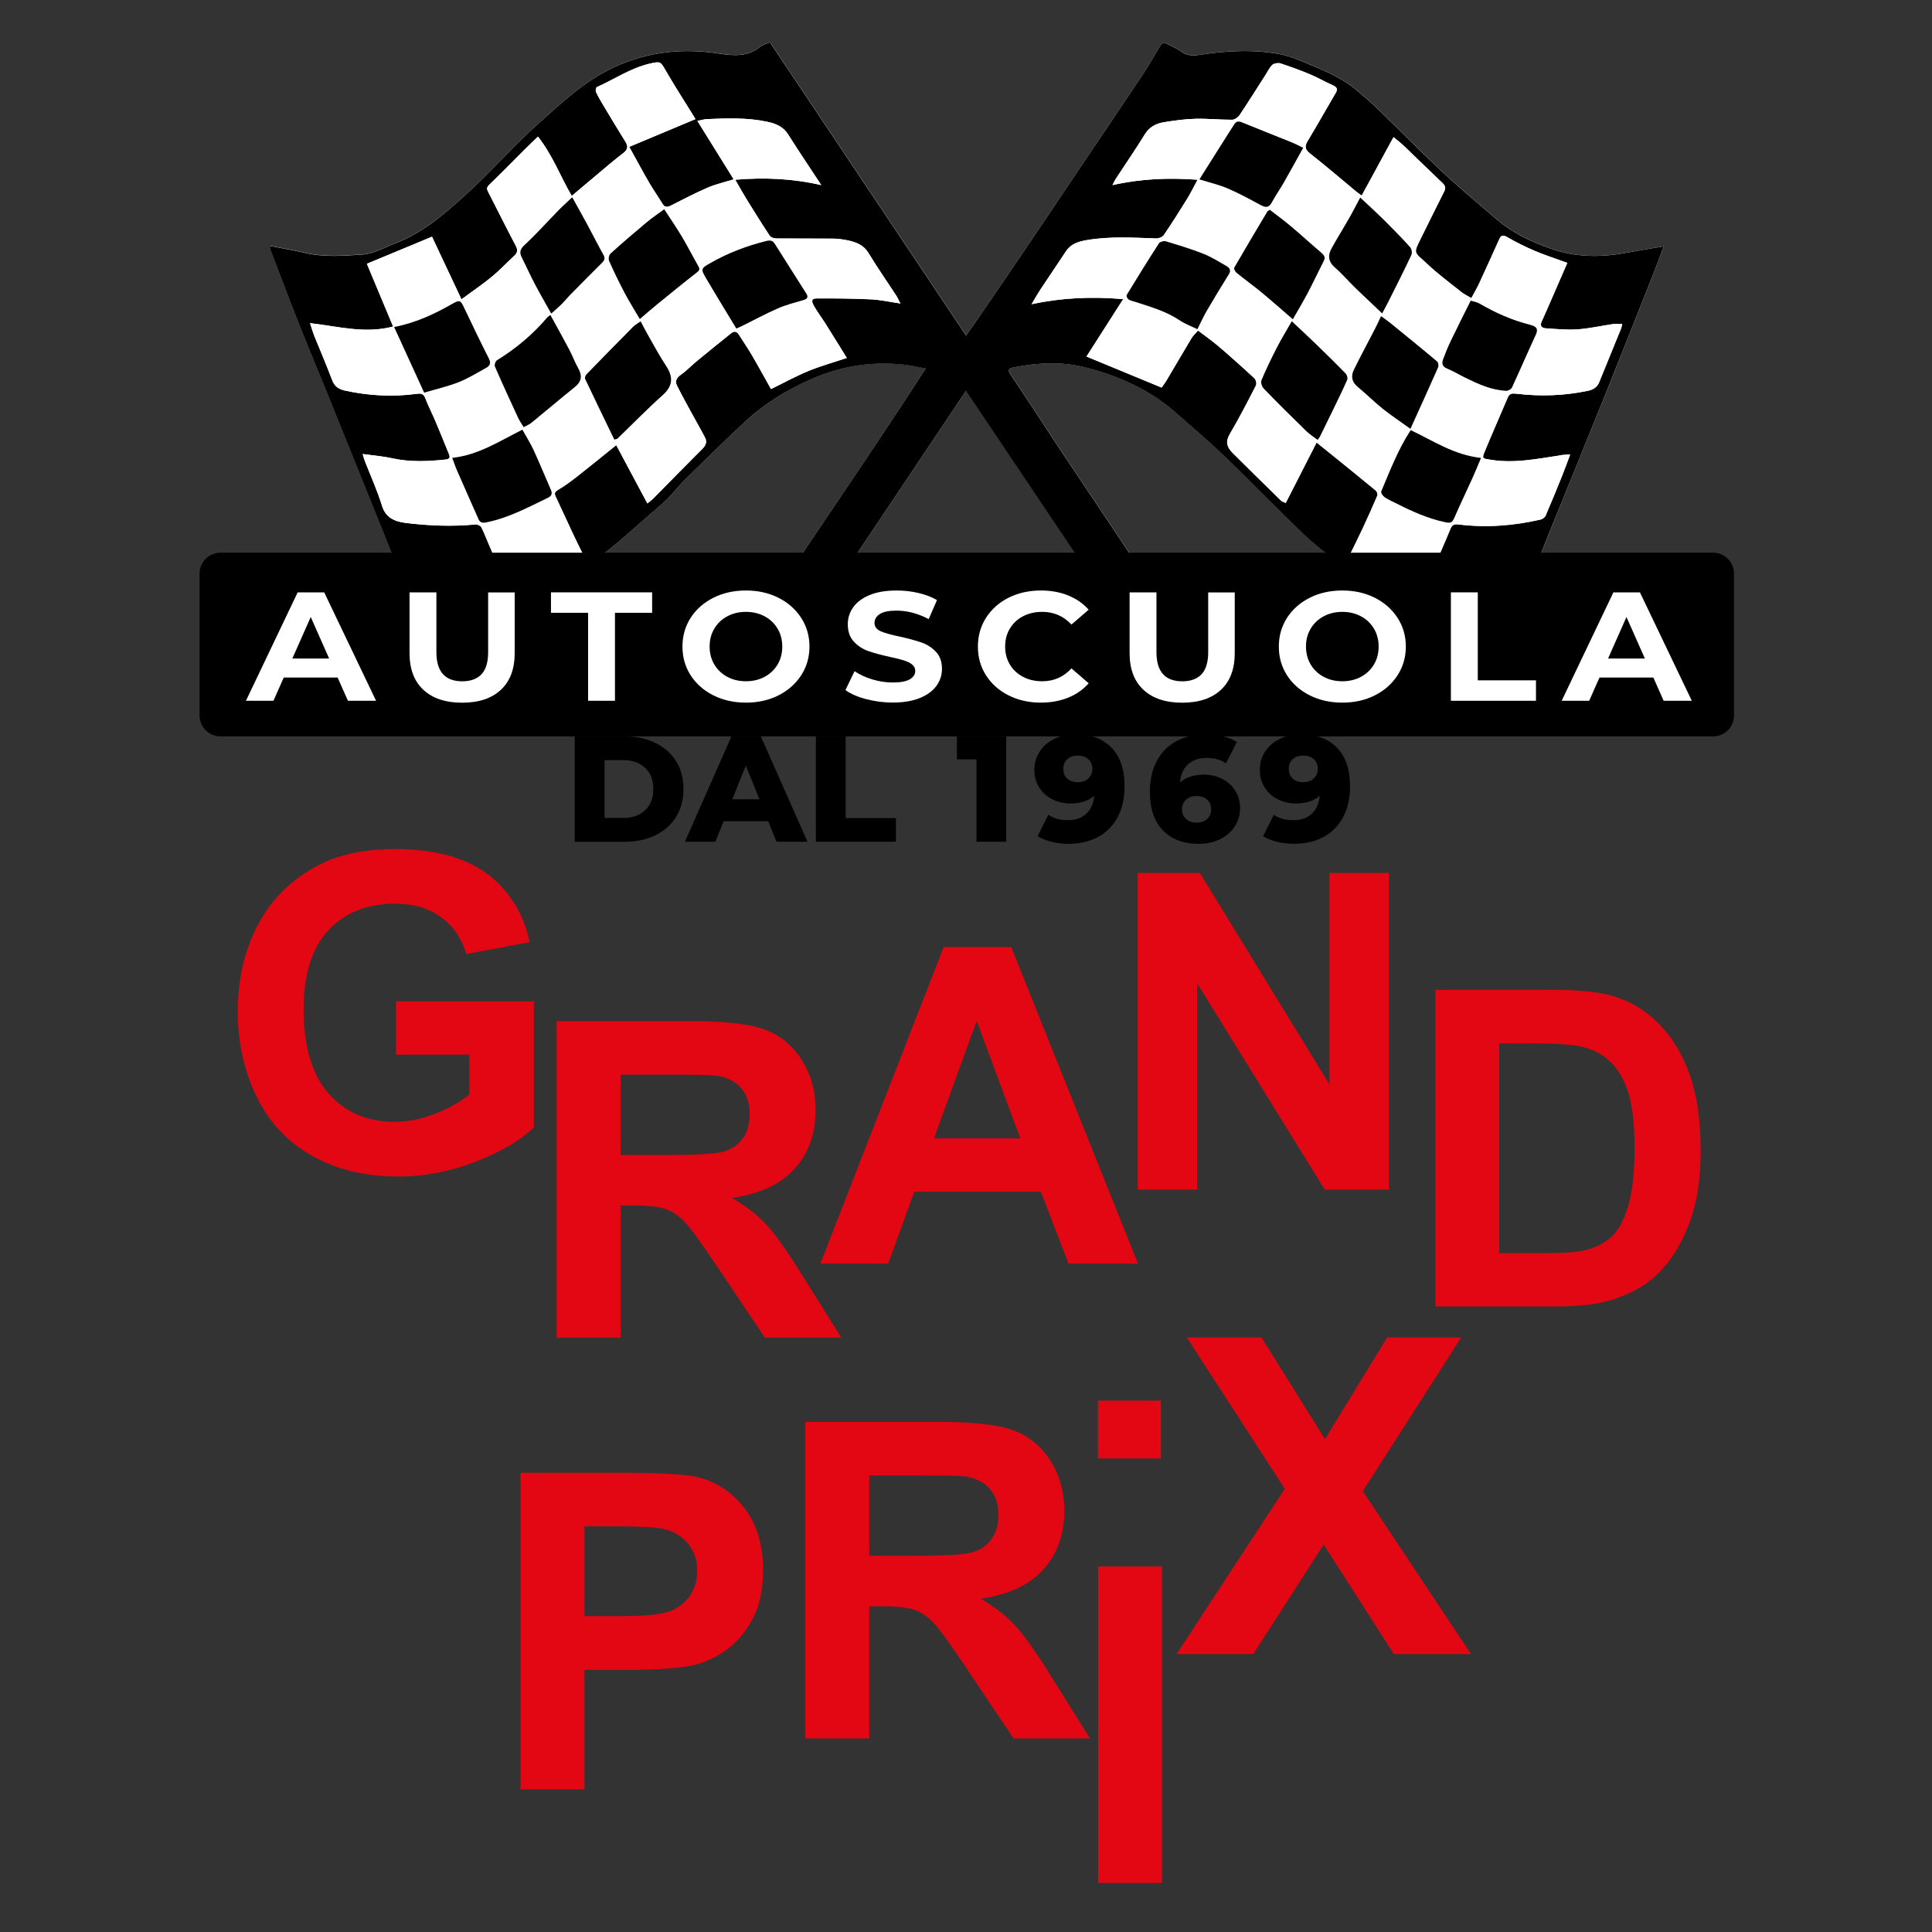 <svg id="grand-prix" xmlns="http://www.w3.org/2000/svg" width="500" height="500" xmlns:xlink="http://www.w3.org/1999/xlink" viewBox="0 0 500 500"><rect x="0" y="0" width="500" height="500" fill="#333333" stroke="none"/><defs><style>.cls-1{fill:none;}.cls-2{clip-path:url(#clippath);}.cls-3{fill:#fff;}.cls-4{fill:#e30613;}</style><clipPath id="clippath"><rect class="cls-1" x="-32.57" y="-.25" width="565.55" height="500.86"/></clipPath></defs><g class="cls-2"><path class="cls-3" d="M319.16,183.45c-4.77-7.13-9.37-13.98-13.94-20.85-5.68-8.53-11.33-17.08-17.02-25.62-4.58-6.87-9.21-13.72-13.78-20.6-4.3-6.47-8.51-12.99-12.85-19.45-.83-1.24-.51-1.61,.91-1.89,6.1-1.19,12.25-1.51,18.27,0,8.72,2.18,16.67,5.75,23.21,11.45,4.41,3.85,8.89,7.65,13.08,11.69,6.93,6.66,13.54,13.58,20.51,20.21,2.96,2.81,6.29,5.4,9.81,7.64,3.42,2.17,7.22,3.93,11.01,5.59,5.28,2.31,10.97,4,16.84,3.75,6.39-.28,12.74-1.47,19.1-2.35,.44-.06,.91-.74,1.11-1.22,1.93-4.76,3.77-9.55,5.69-14.31,4.63-11.46,9.32-22.9,13.94-34.36,4.19-10.42,8.33-20.86,12.47-31.3,1.03-2.59,1.98-5.21,3.07-8.08-3.51,.6-6.74,1.12-9.95,1.7-6.57,1.2-13.04,1.12-19.35-1.13-5.07-1.8-9.84-4.07-13.8-7.46-4.78-4.09-9.62-8.12-14.19-12.39-5.66-5.29-11.05-10.81-16.6-16.19-1.74-1.69-3.62-3.27-5.48-4.86-3.27-2.8-7.25-4.65-11.31-6.34-2.82-1.17-5.66-2.51-8.66-3.07-6.97-1.3-14.02-.89-21,.2-1.67,.26-3.08,.15-4.46-.85-1.08-.78-2.4-1.3-3.61-1.95-.9-.48-1.43-.33-1.94,.54-1.69,2.86-3.41,5.72-5.26,8.5-5.39,8.08-10.86,16.12-16.29,24.18-4.26,6.32-8.48,12.65-12.75,18.97-3.81,5.63-7.66,11.25-11.5,16.87-1.39,2.03-2.81,4.05-4.4,6.34-16.99-25.4-33.82-50.57-50.77-75.9-.9,.42-1.85,.67-2.51,1.2-3.12,2.49-6.66,2.36-10.48,1.76-9.44-1.48-18.45-.55-27.15,3.42-7.64,3.5-13.34,8.94-19.21,14.14-6.92,6.13-12.86,13.1-19.76,19.29-5.37,4.81-10.78,9.54-17.94,12.26-2.75,1.05-5.49,2.66-8.34,2.86-4.96,.34-10.04,.74-15.01-.44-2.93-.69-5.93-1.18-9.04-1.79,.06,.44,.04,.65,.11,.83,2.29,5.99,4.52,11.99,6.89,17.96,2.54,6.41,5.19,12.78,7.79,19.16,2.34,5.75,4.67,11.51,7,17.27,2.5,6.19,5,12.38,7.48,18.57,1.82,4.53,3.64,9.05,5.39,13.59,.61,1.58,1.79,2.33,3.62,2.54,1.87,.21,3.73,.55,5.59,.85,8.76,1.37,17.43,1.19,25.68-1.99,4.57-1.76,9.4-3.52,13.17-6.28,6.82-4.99,12.99-10.68,19.31-16.19,2-1.75,3.51-3.93,5.4-5.79,5.32-5.22,10.62-10.46,16.14-15.53,4.74-4.35,10.36-7.74,16.44-10.45,7.52-3.36,15.52-4.7,23.91-3.83,1.85,.19,3.66,.63,5.84,1.02-19.28,29.84-39.72,58.65-58.42,88.34,3.7,1.84,7.03,3.51,10.2,5.08,19.62-29.33,39-58.29,58.64-87.64,19.8,29.49,39.25,58.47,58.91,87.76,3.41-1.82,6.79-3.63,10.27-5.48"/><path d="M319.16,183.45c-3.48,1.86-6.86,3.66-10.27,5.48-19.67-29.3-39.12-58.27-58.91-87.76-19.64,29.35-39.02,58.31-58.64,87.63-3.16-1.58-6.5-3.24-10.2-5.08,18.69-29.7,39.14-58.51,58.42-88.34-2.18-.39-3.99-.83-5.84-1.02-8.4-.87-16.39,.47-23.91,3.83-6.09,2.72-11.71,6.1-16.44,10.45-5.51,5.06-10.81,10.31-16.14,15.53-1.89,1.86-3.4,4.04-5.4,5.79-6.32,5.51-12.49,11.2-19.31,16.19-3.77,2.76-8.6,4.52-13.17,6.28-8.25,3.18-16.91,3.37-25.68,1.99-1.86-.29-3.72-.63-5.59-.85-1.83-.21-3.01-.96-3.62-2.54-1.76-4.54-3.58-9.07-5.39-13.59-2.48-6.19-4.98-12.38-7.48-18.57-2.33-5.76-4.66-11.51-6.99-17.27-2.6-6.39-5.25-12.76-7.79-19.16-2.36-5.97-4.6-11.97-6.89-17.96-.07-.19-.06-.4-.11-.83,3.1,.61,6.1,1.09,9.04,1.79,4.98,1.18,10.05,.78,15.01,.44,2.85-.2,5.59-1.81,8.34-2.86,7.17-2.72,12.57-7.45,17.94-12.27,6.9-6.19,12.84-13.16,19.76-19.29,5.87-5.2,11.57-10.65,19.21-14.14,8.7-3.98,17.7-4.91,27.15-3.42,3.82,.6,7.36,.73,10.48-1.76,.66-.53,1.61-.78,2.51-1.2,16.94,25.33,33.77,50.5,50.77,75.9,1.59-2.29,3.01-4.3,4.4-6.34,3.84-5.62,7.69-11.23,11.5-16.87,4.27-6.31,8.49-12.65,12.75-18.97,5.43-8.06,10.9-16.1,16.29-24.19,1.86-2.78,3.57-5.64,5.26-8.5,.51-.87,1.05-1.02,1.94-.54,1.21,.65,2.53,1.16,3.61,1.95,1.38,1,2.8,1.11,4.46,.85,6.98-1.09,14.03-1.5,21-.2,3,.56,5.84,1.9,8.66,3.07,4.06,1.68,8.04,3.54,11.31,6.34,1.86,1.59,3.74,3.18,5.48,4.86,5.55,5.38,10.94,10.9,16.6,16.19,4.57,4.27,9.42,8.3,14.19,12.39,3.96,3.39,8.72,5.66,13.8,7.46,6.31,2.24,12.78,2.33,19.35,1.13,3.21-.59,6.44-1.11,9.95-1.7-1.09,2.87-2.04,5.49-3.07,8.08-4.14,10.44-8.28,20.88-12.47,31.3-4.61,11.46-9.3,22.9-13.94,34.36-1.92,4.76-3.77,9.55-5.69,14.31-.19,.48-.67,1.16-1.11,1.22-6.35,.88-12.7,2.07-19.1,2.35-5.87,.25-11.56-1.43-16.84-3.75-3.79-1.66-7.59-3.42-11.01-5.59-3.52-2.24-6.86-4.83-9.81-7.64-6.97-6.63-13.58-13.55-20.51-20.21-4.19-4.03-8.67-7.84-13.08-11.69-6.54-5.7-14.49-9.27-23.21-11.45-6.03-1.51-12.18-1.19-18.27,0-1.42,.28-1.74,.65-.91,1.89,4.34,6.45,8.55,12.97,12.85,19.45,4.57,6.88,9.2,13.72,13.78,20.6,5.69,8.53,11.33,17.08,17.02,25.61,4.57,6.87,9.18,13.72,13.94,20.85M93.89,117.5c.25,.82,.35,1.27,.52,1.71,1.52,3.9,3.27,7.74,4.49,11.7,.92,2.99,3.1,4.05,6.16,4.43,6,.74,12.01,.97,18.06,.39,.47-.05,1.27,.34,1.47,.71,.7,1.31,1.2,2.71,1.79,4.07,1.46,3.35,2.83,6.75,4.45,10.04,1.17,2.38,1.32,2.32,4.01,1.12,.26-.12,.54-.21,.82-.28,5.23-1.34,9.69-4.02,14.34-6.39,.99-.51,1.14-1.06,.71-1.92-.86-1.72-1.7-3.45-2.52-5.19-1.47-3.14-2.9-6.28-4.38-9.42-.4-.84-.16-1.22,.73-1.75,1.76-1.04,3.39-2.26,4.97-3.5,3.35-2.63,6.64-5.31,10-8.02,2.44,4.57,5.19,9.71,8.06,15.09,.68-.57,1.16-.91,1.56-1.32,4.23-4.28,8.43-8.59,12.7-12.84,.91-.91,1.2-1.83,.66-2.86-1.12-2.18-2.36-4.31-3.54-6.47-1.27-2.34-2.57-4.68-3.75-7.06-.52-1.06-.12-1.93,.99-2.72,1.51-1.07,2.77-2.42,4.2-3.59,2.93-2.42,5.89-4.81,8.86-7.19,.79-.63,1.48-.47,1.99,.35,1.12,1.77,2.31,3.52,3.37,5.32,1.69,2.9,3.3,5.83,4.96,8.78,3.46-1.69,6.47-3.36,9.66-4.67,3.15-1.29,6.48-2.22,9.94-3.38-1.92-3.09-3.71-6.02-5.54-8.92-.97-1.54-2.11-3.01-2.99-4.59-.35-.63-.99-1.88,.66-1.89,4.72-.03,9.45,.02,14.16,.24,2.44,.11,4.86,.67,7.58,1.07-.47-.89-.73-1.53-1.11-2.11-2.39-3.66-4.91-7.24-7.15-10.97-1.2-1.99-3.1-2.78-5.3-3.25-1.31-.28-2.69-.45-4.03-.46-4.85-.05-9.7,0-14.54-.04-.58,0-1.42-.3-1.68-.69-2.08-3.15-4.07-6.35-6.05-9.55-.98-1.59-1.87-3.22-2.88-4.96,7.6-.63,14.79-.32,22.27,1.39-3.06-4.66-5.9-8.86-8.6-13.14-1.21-1.92-3.04-2.75-5.33-3.24-5.2-1.12-10.45-.92-15.71-.7-.68,.03-1.35,.25-2.42,.47,3.21,5.15,6.28,10.09,9.4,15.12-2.45,.77-4.71,1.27-6.75,2.15-3.22,1.39-6.32,3.02-9.44,4.6-.99,.5-1.66,.57-2.27-.45-1.1-1.84-2.37-3.61-3.44-5.46-1.73-2.99-3.36-6.03-5.14-9.25,5.92-2.48,11.49-4.81,17.13-7.18-.07-.12-.25-.44-.44-.75-2.43-3.94-4.96-7.82-7.26-11.82-1.33-2.32-1.33-2.44-4.19-1.77-5,1.18-9.05,4.02-13.58,6.03-.28,.12-.42,.94-.26,1.3,.58,1.25,1.3,2.46,2.02,3.66,1.85,3.09,3.7,6.17,5.6,9.23,.75,1.21,.57,2.06-.65,2.98-2.2,1.66-4.27,3.46-6.38,5.22-2.26,1.88-4.49,3.79-6.88,5.8-2.99-5.15-4.96-10.54-8.74-15.35-1.14,1.1-2.1,1.99-3.03,2.92-3.21,3.2-6.38,6.45-9.64,9.61-.76,.74-.48,1.25-.12,1.95,2.36,4.61,4.66,9.24,7.08,13.83,.54,1.03,.42,1.75-.42,2.53-1.96,1.81-3.77,3.75-5.83,5.45-2.34,1.93-4.9,3.66-7.84,5.82-2.73-5.79-5.24-11.13-7.62-16.2-5.81,2.42-11.26,4.68-16.85,7,2.18,5.21,4.46,10.67,6.79,16.24-7.29,1.94-14.2-.05-21.5-.87,.44,1.33,.73,2.38,1.14,3.39,1.52,3.79,3.16,7.55,4.59,11.36,.57,1.53,1.57,2.31,3.28,2.69,6.16,1.35,12.38,1.7,18.65,.84,1.1-.15,1.71,.02,2.12,1.05,.85,2.17,1.92,4.27,2.83,6.42,1.16,2.73,2.25,5.49,3.37,8.23,.31,.76,.1,1.21-.86,1.31-4.66,.49-9.28,.7-13.91-.33-2.33-.52-4.75-.7-7.55-1.09m246.83-2.99c1.63,1.31,3.23,2.6,4.83,3.89,3.51,2.84,7.04,5.68,10.51,8.56,.32,.27,.54,.95,.39,1.3-1.2,2.83-2.47,5.64-3.77,8.43-1.18,2.54-2.44,5.04-3.69,7.61,5.19,2.81,10,5.69,15.66,7.02,1.17,.28,2.13,2,3.49,.77,.91-.83,1.36-2.05,2.02-3.09,.06-.09,.07-.2,.11-.3,1.71-3.95,3.47-7.88,5.1-11.85,.41-.99,.9-1.27,2.06-1.13,7.17,.89,14.26,.35,21.24-1.26,.52-.12,1.14-.59,1.33-1.03,1.49-3.46,2.91-6.94,4.31-10.42,.7-1.73,1.32-3.49,2.04-5.41-.9,.06-1.43,.08-1.94,.13-.35,.04-.69,.13-1.04,.18-5.76,.88-11.49,2.02-17.41,1.1-2.37-.37-2.5-.29-1.68-2.28,1.92-4.65,3.96-9.26,5.93-13.9,.43-1.01,1.18-1.07,2.24-.94,6.22,.74,12.38,.53,18.5-.76,1.47-.31,2.41-1,2.91-2.23,1.88-4.62,3.77-9.23,5.65-13.85,.15-.36,.2-.75,.31-1.19-.95,0-1.73-.09-2.47,.02-3.03,.44-6.03,1.14-9.08,1.35-2.73,.19-5.51-.09-8.26-.27-1.04-.07-1.53-.66-1.07-1.68,1.04-2.28,2.02-4.57,3.02-6.86,1.2-2.76,2.4-5.52,3.65-8.4-2.99-1.09-5.75-1.97-8.39-3.09-2.48-1.05-4.89-2.26-7.19-3.58-1.25-.72-1.64-.31-2.06,.63-1.7,3.78-3.41,7.56-5.15,11.33-.59,1.27-1.31,2.48-2.04,3.85-1.09-.66-1.88-1.02-2.53-1.54-3.01-2.41-6.16-4.72-8.93-7.35-3.36-3.19-3.71-2.4-1.49-6.84,1.97-3.96,3.92-7.93,5.91-11.88,.44-.87,.31-1.5-.46-2.22-3.31-3.12-6.54-6.31-9.82-9.45-.85-.82-1.81-1.54-2.82-2.4-2.82,5.18-5.5,10.1-8.24,15.14-.59-.44-1.06-.75-1.48-1.1-3.96-3.28-7.85-6.63-11.9-9.81-1.41-1.11-1.38-1.97-.57-3.3,2.47-4.09,4.8-8.25,7.22-12.37,.57-.96,.36-1.48-.73-1.97-2-.89-3.89-1.99-5.92-2.84-2.5-1.05-5.06-1.98-7.66-2.83-.58-.19-1.65-.01-2.06,.36-.75,.7-1.18,1.66-1.73,2.52-2.24,3.5-4.44,7.02-6.76,10.48-.38,.57-1.27,1.21-1.93,1.22-3.18,.02-6.38-.33-9.55-.25-2.7,.07-5.4,.46-8.07,.88-2.15,.34-3.84,1.29-4.98,3.14-2.39,3.89-5,7.67-7.51,11.51-.26,.39-.44,.82-.87,1.64,7.43-1.69,14.57-1.94,22.04-1.4-.95,1.74-1.76,3.41-2.74,5-1.95,3.15-3.94,6.29-6.03,9.36-.32,.47-1.29,.86-1.94,.84-5.97-.21-11.94-.58-17.88,.41-2.2,.37-4.21,.98-5.44,2.85-2.16,3.29-4.4,6.55-6.57,9.83-.75,1.14-1.41,2.32-2.37,3.92,7.98-1.69,15.53-2,23.71-1.31-3.3,5.16-6.43,10.05-9.5,14.86,6.7,2.77,13.02,5.38,19.43,8.03,.37-.54,.88-1.18,1.29-1.87,2.17-3.65,4.29-7.31,6.48-10.95,.39-.65,1.02-1.19,1.67-1.94,1.93,1.47,3.74,2.73,5.38,4.14,3.13,2.69,6.21,5.43,9.21,8.23,.43,.4,.63,1.39,.38,1.88-2.17,4.23-4.35,8.47-6.78,12.59-1.12,1.9-.73,3.36,.71,4.78,4.15,4.14,8.33,8.25,12.52,12.35,.29,.28,.76,.41,1.26,.67,2.68-5.25,5.29-10.37,8-15.67"/><path class="cls-3" d="M93.89,117.5c2.81,.39,5.23,.57,7.55,1.09,4.63,1.03,9.26,.83,13.91,.33,.96-.1,1.17-.55,.86-1.31-1.13-2.74-2.21-5.5-3.37-8.23-.91-2.15-1.98-4.25-2.83-6.42-.41-1.03-1.02-1.2-2.12-1.05-6.28,.86-12.49,.51-18.66-.84-1.71-.37-2.71-1.16-3.28-2.69-1.43-3.82-3.07-7.57-4.59-11.36-.4-1.01-.69-2.06-1.14-3.39,7.3,.82,14.21,2.82,21.5,.87-2.33-5.57-4.61-11.03-6.79-16.24,5.58-2.32,11.04-4.59,16.85-7,2.39,5.07,4.9,10.4,7.62,16.2,2.94-2.17,5.5-3.89,7.84-5.82,2.07-1.7,3.88-3.64,5.83-5.45,.84-.78,.96-1.5,.42-2.53-2.42-4.59-4.71-9.22-7.08-13.83-.36-.69-.64-1.21,.12-1.95,3.27-3.16,6.43-6.4,9.65-9.61,.93-.92,1.89-1.82,3.03-2.92,3.78,4.81,5.75,10.2,8.74,15.35,2.39-2.02,4.63-3.92,6.88-5.8,2.11-1.76,4.18-3.55,6.38-5.22,1.22-.92,1.4-1.77,.65-2.98-1.91-3.06-3.76-6.14-5.61-9.23-.72-1.2-1.44-2.41-2.02-3.66-.17-.36-.02-1.17,.26-1.3,4.53-2,8.58-4.85,13.58-6.03,2.85-.67,2.85-.55,4.19,1.77,2.29,4,4.83,7.89,7.25,11.82,.19,.31,.37,.63,.44,.75-5.64,2.36-11.21,4.7-17.13,7.18,1.78,3.22,3.41,6.26,5.14,9.25,1.07,1.85,2.34,3.62,3.44,5.46,.61,1.02,1.29,.94,2.27,.45,3.12-1.58,6.21-3.2,9.44-4.6,2.04-.88,4.3-1.39,6.75-2.15-3.13-5.03-6.2-9.97-9.4-15.12,1.08-.21,1.75-.44,2.42-.47,5.26-.22,10.52-.42,15.71,.7,2.28,.49,4.12,1.32,5.33,3.24,2.69,4.28,5.54,8.48,8.6,13.14-7.48-1.72-14.67-2.03-22.27-1.39,1.01,1.75,1.9,3.38,2.88,4.96,1.98,3.2,3.97,6.4,6.05,9.55,.26,.4,1.1,.68,1.68,.69,4.85,.05,9.7,0,14.54,.04,1.35,.01,2.72,.18,4.03,.46,2.21,.47,4.11,1.26,5.3,3.25,2.24,3.72,4.77,7.31,7.15,10.97,.38,.58,.65,1.22,1.11,2.11-2.72-.4-5.14-.95-7.58-1.07-4.71-.22-9.44-.27-14.16-.24-1.65,.01-1.01,1.26-.66,1.89,.88,1.58,2.02,3.05,2.99,4.59,1.83,2.9,3.63,5.83,5.54,8.92-3.45,1.16-6.79,2.09-9.94,3.38-3.19,1.31-6.2,2.98-9.66,4.67-1.66-2.95-3.26-5.89-4.96-8.78-1.06-1.81-2.25-3.55-3.37-5.32-.52-.82-1.2-.98-1.99-.35-2.97,2.38-5.93,4.78-8.86,7.19-1.42,1.18-2.68,2.52-4.2,3.59-1.11,.79-1.51,1.66-.99,2.72,1.17,2.38,2.47,4.72,3.75,7.06,1.17,2.16,2.41,4.29,3.54,6.47,.53,1.03,.25,1.95-.66,2.86-4.27,4.25-8.47,8.56-12.7,12.84-.4,.41-.89,.75-1.56,1.32-2.87-5.37-5.62-10.51-8.06-15.09-3.37,2.71-6.65,5.4-10,8.02-1.58,1.24-3.22,2.46-4.97,3.5-.89,.52-1.12,.91-.73,1.75,1.48,3.13,2.91,6.28,4.38,9.42,.82,1.74,1.65,3.47,2.51,5.19,.43,.86,.28,1.41-.71,1.92-4.65,2.37-9.11,5.05-14.34,6.39-.28,.07-.56,.17-.82,.28-2.68,1.19-2.84,1.25-4.01-1.12-1.62-3.29-2.98-6.69-4.45-10.04-.59-1.36-1.09-2.76-1.79-4.07-.2-.37-1-.75-1.47-.71-6.04,.59-12.05,.35-18.05-.39-3.05-.38-5.24-1.44-6.16-4.43-1.22-3.97-2.97-7.81-4.49-11.71-.17-.43-.27-.89-.52-1.71m41.3-6.31c-6.04,3.02-11.29,6.52-18.15,7.3,.44,1.18,.8,2.26,1.26,3.31,1.83,4.18,3.7,8.35,5.53,12.53,.39,.9,.97,1.06,2.07,.84,5.79-1.17,10.77-3.89,15.9-6.35,1.02-.49,1.19-1.14,.78-2.07-1.5-3.4-2.89-6.83-4.44-10.21-.83-1.8-1.91-3.51-2.94-5.36m23.81,2.57c.57-.17,.72-.18,.79-.24,3.9-3.77,7.67-7.65,11.72-11.27,2.77-2.48,2.69-4.81,.84-7.61-1.78-2.69-3.27-5.53-4.87-8.32-.57-.99-1.07-2.02-1.68-3.16-.81,.59-1.48,.95-1.97,1.44-4.04,4.07-8.05,8.16-12.04,12.27-.28,.29-.5,.89-.35,1.21,2.48,5.23,5.01,10.45,7.55,15.69m31.57-28.75c.38-.17,.96-.41,1.51-.68,3.08-1.52,6.09-3.16,9.25-4.54,2.1-.91,4.39-1.49,6.62-2.15,1.11-.32,1.23-.87,.73-1.66-2.73-4.32-5.48-8.62-8.21-12.94-.53-.84-1.2-.92-2.2-.67-5.08,1.27-9.87,3.09-14.32,5.63-2.53,1.45-2.65,1.57-1.26,3.95,2.54,4.33,5.18,8.62,7.86,13.06m-48.12-3.5c-.53,.41-.68,.49-.78,.61-3.67,4.32-8.02,8.02-13.04,11.11-.42,.26-.7,1.2-.51,1.65,1.92,4.42,3.94,8.81,5.96,13.2,.38,.83,.93,1.6,1.45,2.46,.86-.48,1.53-.74,2.04-1.15,3.76-3.07,7.45-6.21,11.23-9.26,1.81-1.46,1.9-2.99,.85-4.84-.87-1.53-1.45-3.18-2.27-4.73-1.57-2.97-3.21-5.9-4.93-9.05m23.13,1.05c1.63-1.38,3.04-2.62,4.5-3.82,3.41-2.78,6.81-5.56,10.3-8.27,.7-.54,.75-.9,.37-1.56-1.45-2.56-2.79-5.18-4.3-7.72-1.39-2.34-2.95-4.59-4.55-7.06-1.69,1.25-3.19,2.26-4.56,3.4-3.17,2.65-6.3,5.33-9.34,8.08-.43,.39-.59,1.39-.35,1.92,1.22,2.77,2.55,5.5,3.97,8.19,1.19,2.25,2.56,4.43,3.95,6.83m-55.81,19.04c3.16-.94,6.14-1.62,8.92-2.71,2.5-.99,4.79-2.4,7.12-3.7,.98-.54,1.29-1.25,.72-2.37-2.25-4.41-4.37-8.88-6.5-13.34-.84-1.76-1.1-1.92-2.87-.92-4.63,2.64-9.42,4.95-15.17,6.06,2.59,5.67,5.12,11.18,7.77,16.98m38.34-50.54c-1.35,1.27-2.47,2.26-3.5,3.32-2.93,3-5.7,6.12-8.79,8.98-1.22,1.12-1.43,1.98-.77,3.27,1.16,2.28,2.2,4.62,3.39,6.89,1.28,2.44,2.68,4.84,4.24,7.63,1.08-.97,1.9-1.66,2.66-2.41,.78-.78,1.46-1.64,2.23-2.42,2.74-2.79,5.48-5.58,8.27-8.33,.68-.68,.81-1.23,.33-2.08-1.45-2.57-2.76-5.19-4.15-7.78-1.21-2.24-2.46-4.47-3.9-7.06"/><path class="cls-3" d="M340.71,114.51c-2.71,5.31-5.32,10.42-8,15.67-.5-.26-.97-.39-1.26-.67-4.19-4.1-8.37-8.22-12.52-12.35-1.43-1.43-1.83-2.88-.71-4.78,2.43-4.12,4.61-8.35,6.78-12.59,.25-.49,.04-1.48-.38-1.88-3-2.8-6.07-5.54-9.21-8.23-1.64-1.41-3.45-2.66-5.38-4.14-.65,.75-1.28,1.29-1.67,1.94-2.19,3.64-4.31,7.3-6.48,10.95-.41,.69-.91,1.33-1.29,1.87-6.41-2.65-12.73-5.26-19.43-8.03,3.07-4.81,6.2-9.69,9.5-14.86-8.18-.69-15.73-.38-23.71,1.31,.96-1.59,1.61-2.78,2.37-3.92,2.17-3.29,4.41-6.54,6.57-9.83,1.23-1.87,3.24-2.49,5.44-2.85,5.94-.99,11.91-.62,17.88-.41,.65,.02,1.63-.37,1.94-.84,2.09-3.08,4.09-6.21,6.03-9.36,.98-1.59,1.79-3.26,2.74-5-7.47-.53-14.61-.29-22.04,1.4,.43-.82,.61-1.25,.87-1.64,2.51-3.83,5.12-7.62,7.51-11.51,1.13-1.85,2.82-2.8,4.98-3.14,2.67-.42,5.37-.81,8.07-.88,3.18-.08,6.37,.26,9.55,.25,.66,0,1.56-.65,1.93-1.22,2.32-3.46,4.51-6.98,6.76-10.48,.55-.86,.98-1.83,1.73-2.52,.41-.38,1.48-.56,2.06-.37,2.59,.85,5.16,1.78,7.66,2.83,2.02,.85,3.91,1.95,5.92,2.84,1.1,.49,1.3,1.02,.73,1.97-2.42,4.11-4.75,8.28-7.22,12.37-.81,1.34-.84,2.2,.57,3.3,4.06,3.18,7.94,6.53,11.9,9.81,.42,.35,.88,.66,1.48,1.1,2.75-5.04,5.43-9.96,8.24-15.14,1.01,.85,1.97,1.58,2.82,2.4,3.29,3.14,6.51,6.33,9.82,9.45,.77,.72,.89,1.35,.46,2.22-1.99,3.95-3.94,7.92-5.91,11.88-2.22,4.45-1.87,3.65,1.49,6.84,2.76,2.63,5.91,4.93,8.93,7.35,.64,.52,1.44,.88,2.53,1.54,.73-1.37,1.45-2.58,2.04-3.85,1.75-3.77,3.45-7.55,5.15-11.33,.42-.94,.81-1.35,2.06-.63,2.3,1.32,4.72,2.53,7.19,3.58,2.64,1.12,5.4,2,8.39,3.09-1.25,2.88-2.45,5.64-3.65,8.4-1,2.29-1.98,4.59-3.02,6.86-.46,1.01,.03,1.61,1.07,1.68,2.75,.18,5.53,.46,8.26,.27,3.05-.21,6.05-.91,9.08-1.35,.74-.11,1.52-.02,2.47-.02-.11,.45-.16,.84-.31,1.19-1.87,4.62-3.77,9.23-5.65,13.85-.5,1.23-1.44,1.92-2.92,2.23-6.12,1.29-12.29,1.5-18.5,.76-1.06-.13-1.81-.07-2.23,.94-1.96,4.64-4.01,9.25-5.93,13.9-.82,1.99-.69,1.91,1.68,2.28,5.92,.92,11.65-.23,17.41-1.1,.35-.05,.69-.15,1.04-.18,.52-.05,1.04-.07,1.94-.13-.72,1.92-1.35,3.67-2.04,5.41-1.4,3.48-2.82,6.97-4.31,10.42-.19,.44-.81,.91-1.33,1.03-6.99,1.61-14.07,2.15-21.24,1.26-1.15-.14-1.65,.14-2.06,1.13-1.63,3.97-3.39,7.9-5.1,11.85-.04,.1-.05,.21-.11,.3-.65,1.05-1.11,2.27-2.02,3.1-1.36,1.23-2.32-.49-3.49-.77-5.66-1.33-10.47-4.21-15.66-7.02,1.25-2.57,2.51-5.08,3.69-7.61,1.3-2.79,2.57-5.6,3.77-8.43,.15-.35-.07-1.03-.39-1.3-3.47-2.88-6.99-5.72-10.5-8.56-1.6-1.29-3.2-2.58-4.83-3.89m42.58,3.99c-7.11-.81-12.37-4.45-18.21-7.2-3.34,5.12-5.36,10.52-7.61,15.82-.16,.38,.38,1.2,.85,1.52,.96,.67,2.1,1.15,3.17,1.69,4,2.02,8.08,3.87,12.62,4.82,1.27,.27,1.75,.02,2.2-1.03,1.5-3.46,3.15-6.87,4.7-10.31,.76-1.68,1.45-3.38,2.27-5.32m-42.29-4.67c.32-.45,.5-.65,.61-.88,1.15-2.33,2.3-4.67,3.43-7.01,1.23-2.54,2.48-5.07,3.6-7.64,.19-.45,0-1.25-.37-1.63-2.57-2.64-5.21-5.23-7.87-7.81-1.93-1.87-3.91-3.69-6.09-5.74-1.4,2.47-2.74,4.66-3.9,6.91-1.41,2.74-2.77,5.52-3.94,8.35-.25,.6,.11,1.67,.62,2.2,3.6,3.71,7.28,7.36,10.99,10.98,.84,.82,1.88,1.47,2.92,2.26m-31.11-28.64c.88-1.75,1.54-3.25,2.37-4.67,1.86-3.19,3.76-6.37,5.75-9.51,.66-1.04,.29-1.7-.65-2.22-1.94-1.09-3.83-2.31-5.91-3.13-3.16-1.25-6.46-2.24-9.74-3.24-.48-.15-1.51,.14-1.74,.5-2.86,4.43-5.64,8.9-8.37,13.39-.16,.26,.17,.97,.5,1.18,.55,.35,1.29,.48,1.96,.69,3.92,1.28,7.89,2.44,11.29,4.73,1.34,.9,2.95,1.49,4.55,2.27m55.12,25.78c2.55-5.63,4.89-10.75,7.16-15.89,.19-.44,.08-1.28-.28-1.57-3.97-3.34-8-6.61-12.03-9.89-.75-.61-1.56-1.17-2.45-1.83-.61,1.27-1.06,2.28-1.56,3.27-1.83,3.55-3.75,7.06-5.49,10.64-.77,1.58-.58,3.11,1.02,4.42,2.21,1.81,4.19,3.82,6.42,5.61,2.16,1.73,4.5,3.28,7.21,5.23m-30.44-28.36c1.38-2.42,2.7-4.62,3.89-6.88,1.44-2.73,2.74-5.51,4.13-8.26,.48-.95,.02-1.5-.74-2.15-2.63-2.22-5.15-4.55-7.78-6.77-1.77-1.49-3.66-2.86-5.48-4.27-.36,.26-.55,.33-.62,.46-2.88,4.83-5.76,9.65-8.56,14.51-.17,.29,.24,1.04,.61,1.35,2.11,1.72,4.35,3.33,6.45,5.06,2.7,2.23,5.31,4.55,8.09,6.95m46.04-4.8c-1.78,3.58-3.51,6.99-5.16,10.43-.74,1.54-1.38,3.11-1.96,4.7-.36,.99-.36,1.87,1.03,2.44,1.65,.68,3.16,1.61,4.76,2.39,3.31,1.61,6.66,3.18,10.54,3.36,.48,.02,1.28-.43,1.46-.82,2.1-4.54,4.07-9.12,6.17-13.66,.67-1.45,.33-2.14-1.39-2.58-4.73-1.2-9.07-3.12-13.17-5.52-.7-.41-1.61-.53-2.27-.74m-28.58-26.69c-1.1,2.07-1.97,3.78-2.93,5.45-1.46,2.56-3.04,5.07-4.46,7.64-.99,1.78-.99,3.42,.81,4.99,1.89,1.64,3.49,3.53,5.27,5.27,2.24,2.19,4.54,4.32,6.99,6.64,.59-1.11,1.1-2.03,1.56-2.96,2.02-4.05,4.08-8.08,5.99-12.16,.26-.56,.07-1.58-.36-2.06-2.12-2.36-4.35-4.64-6.62-6.89-1.99-1.97-4.07-3.86-6.25-5.91m-41.62-4.72c2.68,.84,5.15,1.41,7.4,2.38,2.95,1.27,5.74,2.83,8.56,4.32,1.3,.69,2.08,.56,2.76-.71,.9-1.69,2.04-3.29,3-4.96,1.75-3.06,3.43-6.14,5.14-9.2-1.18-.56-2.08-1.04-3.04-1.43-4.27-1.73-8.58-3.41-12.84-5.16-.98-.4-1.54-.18-2.01,.58-.68,1.09-1.39,2.17-2.08,3.26-2.29,3.63-4.58,7.26-6.89,10.91"/><path d="M135.19,111.19c1.02,1.85,2.11,3.56,2.94,5.36,1.55,3.38,2.94,6.81,4.44,10.21,.41,.93,.24,1.58-.78,2.07-5.12,2.46-10.1,5.18-15.9,6.35-1.09,.22-1.67,.05-2.06-.84-1.84-4.18-3.71-8.35-5.53-12.53-.46-1.05-.81-2.13-1.26-3.31,6.86-.78,12.12-4.28,18.15-7.3"/><path d="M158.99,113.77c-2.54-5.25-5.08-10.46-7.55-15.69-.15-.31,.07-.92,.35-1.21,3.99-4.11,8-8.2,12.04-12.27,.49-.5,1.16-.86,1.97-1.44,.6,1.14,1.11,2.17,1.68,3.16,1.6,2.79,3.09,5.63,4.87,8.32,1.85,2.8,1.93,5.14-.84,7.61-4.06,3.63-7.82,7.51-11.72,11.27-.07,.07-.21,.07-.79,.24"/><path d="M190.56,85.02c-2.68-4.44-5.32-8.73-7.86-13.06-1.4-2.38-1.28-2.51,1.26-3.95,4.44-2.53,9.24-4.36,14.32-5.63,1-.25,1.67-.17,2.2,.67,2.72,4.32,5.47,8.63,8.2,12.94,.5,.79,.38,1.33-.73,1.66-2.23,.65-4.53,1.23-6.62,2.15-3.16,1.38-6.17,3.02-9.25,4.54-.55,.27-1.13,.51-1.51,.68"/><path d="M142.44,81.52c1.72,3.15,3.37,6.08,4.93,9.05,.82,1.55,1.4,3.2,2.27,4.73,1.05,1.85,.96,3.38-.85,4.84-3.78,3.05-7.47,6.18-11.23,9.26-.51,.42-1.18,.68-2.04,1.15-.51-.86-1.06-1.63-1.45-2.46-2.03-4.39-4.05-8.77-5.97-13.2-.19-.44,.09-1.39,.51-1.65,5.02-3.09,9.37-6.79,13.04-11.11,.1-.12,.25-.2,.78-.61"/><path d="M165.58,82.57c-1.4-2.4-2.77-4.57-3.96-6.83-1.42-2.69-2.74-5.43-3.97-8.19-.24-.53-.08-1.53,.35-1.92,3.04-2.76,6.18-5.44,9.34-8.08,1.36-1.14,2.87-2.14,4.56-3.4,1.6,2.47,3.16,4.73,4.55,7.06,1.51,2.54,2.84,5.15,4.3,7.71,.37,.66,.33,1.02-.37,1.56-3.48,2.71-6.89,5.49-10.3,8.27-1.46,1.19-2.88,2.43-4.5,3.82"/><path d="M109.77,101.61c-2.65-5.8-5.18-11.31-7.77-16.98,5.75-1.11,10.54-3.42,15.17-6.06,1.76-1,2.02-.85,2.87,.92,2.13,4.46,4.25,8.93,6.5,13.34,.58,1.13,.26,1.83-.72,2.37-2.33,1.29-4.62,2.71-7.12,3.7-2.78,1.1-5.77,1.78-8.92,2.71"/><path d="M148.1,51.07c1.44,2.6,2.69,4.82,3.9,7.06,1.4,2.59,2.71,5.22,4.15,7.78,.48,.85,.35,1.41-.33,2.08-2.78,2.76-5.53,5.54-8.27,8.33-.77,.79-1.45,1.64-2.23,2.42-.75,.75-1.58,1.44-2.66,2.41-1.56-2.79-2.95-5.19-4.24-7.63-1.19-2.27-2.23-4.61-3.39-6.89-.66-1.3-.45-2.15,.77-3.27,3.09-2.86,5.86-5.99,8.79-8.98,1.03-1.06,2.16-2.05,3.5-3.32"/><path d="M383.29,118.51c-.82,1.94-1.51,3.64-2.27,5.32-1.56,3.44-3.2,6.85-4.7,10.31-.45,1.05-.93,1.29-2.2,1.03-4.54-.95-8.62-2.8-12.62-4.82-1.07-.54-2.21-1.02-3.17-1.69-.47-.33-1.01-1.15-.85-1.52,2.25-5.3,4.27-10.7,7.61-15.82,5.84,2.76,11.1,6.39,18.21,7.2"/><path d="M341,113.84c-1.04-.8-2.09-1.45-2.92-2.26-3.71-3.62-7.4-7.27-10.99-10.98-.51-.53-.87-1.6-.62-2.2,1.18-2.83,2.53-5.6,3.94-8.35,1.16-2.26,2.5-4.44,3.9-6.91,2.18,2.05,4.16,3.87,6.09,5.74,2.66,2.58,5.3,5.16,7.87,7.81,.37,.38,.57,1.18,.37,1.63-1.12,2.57-2.37,5.1-3.6,7.64-1.13,2.34-2.28,4.68-3.43,7.01-.11,.23-.29,.43-.61,.88"/><path d="M309.89,85.2c-1.6-.78-3.21-1.37-4.55-2.27-3.4-2.3-7.37-3.46-11.29-4.73-.66-.22-1.41-.34-1.96-.69-.33-.21-.66-.93-.5-1.18,2.73-4.49,5.51-8.97,8.37-13.39,.23-.36,1.26-.65,1.74-.5,3.28,1,6.58,1.99,9.74,3.24,2.08,.82,3.97,2.04,5.91,3.13,.93,.53,1.31,1.18,.65,2.22-1.98,3.14-3.88,6.31-5.75,9.51-.83,1.43-1.49,2.93-2.37,4.67"/><path d="M365.02,110.98c-2.72-1.96-5.06-3.51-7.21-5.23-2.23-1.79-4.22-3.8-6.42-5.61-1.6-1.31-1.79-2.84-1.02-4.42,1.75-3.58,3.66-7.1,5.49-10.64,.51-.99,.96-1.99,1.56-3.27,.89,.66,1.69,1.22,2.45,1.83,4.03,3.28,8.07,6.55,12.03,9.89,.35,.3,.47,1.13,.27,1.57-2.26,5.14-4.6,10.25-7.15,15.88"/><path d="M334.58,82.62c-2.79-2.4-5.4-4.72-8.09-6.95-2.1-1.73-4.34-3.34-6.45-5.06-.38-.31-.78-1.06-.61-1.35,2.8-4.86,5.68-9.68,8.56-14.51,.07-.12,.26-.19,.62-.46,1.82,1.41,3.71,2.78,5.48,4.27,2.64,2.22,5.15,4.55,7.78,6.77,.77,.65,1.23,1.2,.74,2.15-1.39,2.74-2.69,5.53-4.13,8.26-1.19,2.26-2.52,4.46-3.89,6.88"/><path d="M380.62,77.82c.66,.21,1.58,.33,2.27,.74,4.1,2.4,8.45,4.33,13.17,5.52,1.72,.44,2.06,1.13,1.39,2.58-2.1,4.54-4.07,9.12-6.17,13.66-.19,.4-.98,.85-1.46,.82-3.88-.18-7.23-1.75-10.54-3.36-1.6-.78-3.11-1.71-4.76-2.39-1.39-.57-1.39-1.45-1.03-2.44,.58-1.59,1.22-3.16,1.96-4.7,1.65-3.44,3.38-6.85,5.16-10.43"/><path d="M352.03,51.13c2.18,2.05,4.26,3.94,6.25,5.91,2.27,2.25,4.5,4.53,6.62,6.89,.44,.48,.62,1.5,.36,2.06-1.91,4.08-3.97,8.12-5.99,12.16-.47,.93-.98,1.85-1.56,2.96-2.44-2.32-4.74-4.46-6.99-6.64-1.78-1.74-3.38-3.63-5.27-5.27-1.8-1.56-1.8-3.21-.81-4.99,1.43-2.57,3-5.08,4.46-7.64,.96-1.67,1.82-3.39,2.93-5.45"/><path d="M310.41,46.41c2.31-3.66,4.6-7.29,6.89-10.91,.69-1.09,1.4-2.17,2.08-3.26,.47-.76,1.03-.99,2.01-.58,4.26,1.75,8.56,3.43,12.84,5.16,.96,.39,1.87,.87,3.04,1.43-1.71,3.06-3.39,6.14-5.14,9.2-.96,1.67-2.09,3.27-3,4.96-.68,1.27-1.46,1.4-2.76,.71-2.82-1.5-5.61-3.05-8.56-4.32-2.25-.97-4.72-1.54-7.4-2.38"/><path d="M443.35,190.57H57.05c-2.98,0-5.4-2.42-5.4-5.4v-36.73c0-2.99,2.42-5.4,5.4-5.4H443.35c2.98,0,5.4,2.42,5.4,5.4v36.73c0,2.99-2.42,5.4-5.4,5.4"/><path class="cls-3" d="M87.37,175.35h-13.94l-2.66,6.01h-7.12l13.39-28.06h6.86l13.43,28.06h-7.29l-2.66-6.01Zm-2.19-4.93l-4.76-10.74-4.76,10.74h9.53Z"/><path class="cls-3" d="M109.57,178.52c-2.39-2.22-3.58-5.38-3.58-9.5v-15.71h6.95v15.47c0,5.02,2.23,7.54,6.69,7.54,2.17,0,3.83-.61,4.98-1.82,1.14-1.22,1.72-3.12,1.72-5.71v-15.47h6.87v15.71c0,4.12-1.2,7.28-3.58,9.5-2.39,2.22-5.73,3.33-10.02,3.33s-7.63-1.11-10.02-3.33"/><polygon class="cls-3" points="152.2 158.59 142.59 158.59 142.59 153.3 168.77 153.3 168.77 158.59 159.15 158.59 159.15 181.36 152.2 181.36 152.2 158.59"/><path class="cls-3" d="M184.62,179.96c-2.5-1.26-4.46-2.99-5.88-5.19-1.42-2.21-2.12-4.68-2.12-7.44s.71-5.23,2.12-7.44c1.42-2.2,3.38-3.93,5.88-5.19,2.5-1.26,5.31-1.88,8.43-1.88s5.92,.63,8.41,1.88c2.49,1.26,4.45,2.99,5.88,5.19,1.43,2.21,2.15,4.68,2.15,7.44s-.72,5.23-2.15,7.44c-1.43,2.2-3.39,3.94-5.88,5.19-2.49,1.26-5.29,1.88-8.41,1.88s-5.93-.63-8.43-1.88m13.24-4.79c1.43-.76,2.55-1.82,3.37-3.19,.82-1.36,1.22-2.91,1.22-4.65s-.41-3.29-1.22-4.65c-.82-1.36-1.94-2.43-3.37-3.19-1.43-.76-3.03-1.14-4.81-1.14s-3.38,.38-4.81,1.14c-1.43,.76-2.55,1.82-3.37,3.19-.82,1.36-1.22,2.91-1.22,4.65s.41,3.29,1.22,4.65c.82,1.36,1.94,2.43,3.37,3.19,1.43,.76,3.03,1.14,4.81,1.14s3.38-.38,4.81-1.14"/><path class="cls-3" d="M224.14,180.94c-2.22-.6-4-1.38-5.34-2.35l2.36-4.89c1.29,.88,2.82,1.59,4.59,2.13,1.77,.53,3.55,.8,5.32,.8,1.97,0,3.43-.27,4.38-.82,.94-.55,1.42-1.28,1.42-2.19,0-.67-.28-1.22-.84-1.66-.56-.44-1.27-.79-2.14-1.06-.87-.27-2.05-.56-3.54-.88-2.29-.51-4.16-1.01-5.62-1.52-1.46-.51-2.71-1.32-3.75-2.45-1.05-1.12-1.57-2.62-1.57-4.49,0-1.63,.47-3.11,1.42-4.43,.94-1.32,2.37-2.37,4.27-3.15,1.9-.78,4.23-1.16,6.97-1.16,1.92,0,3.79,.21,5.62,.64,1.83,.43,3.43,1.04,4.8,1.84l-2.15,4.93c-2.77-1.47-5.55-2.2-8.32-2.2-1.95,0-3.38,.29-4.31,.88-.93,.59-1.39,1.36-1.39,2.32s.54,1.68,1.61,2.14c1.07,.47,2.71,.93,4.91,1.38,2.29,.51,4.16,1.02,5.62,1.52,1.46,.51,2.71,1.31,3.75,2.4,1.04,1.1,1.57,2.58,1.57,4.45,0,1.6-.48,3.07-1.44,4.39-.96,1.32-2.4,2.37-4.31,3.15-1.92,.77-4.25,1.16-6.99,1.16-2.38,0-4.67-.3-6.89-.9"/><path class="cls-3" d="M261.04,179.98c-2.47-1.24-4.42-2.97-5.84-5.17-1.42-2.21-2.12-4.7-2.12-7.48s.71-5.27,2.12-7.48c1.42-2.2,3.36-3.93,5.84-5.17,2.47-1.24,5.26-1.86,8.35-1.86,2.6,0,4.96,.43,7.06,1.28,2.1,.86,3.87,2.08,5.3,3.69l-4.46,3.85c-2.03-2.19-4.55-3.29-7.55-3.29-1.86,0-3.52,.38-4.98,1.14-1.46,.76-2.59,1.82-3.41,3.19-.82,1.36-1.22,2.91-1.22,4.65s.41,3.29,1.22,4.65c.82,1.36,1.95,2.42,3.41,3.19,1.46,.76,3.12,1.14,4.98,1.14,3,0,5.52-1.11,7.55-3.33l4.46,3.85c-1.43,1.63-3.2,2.87-5.32,3.73-2.12,.85-4.48,1.28-7.08,1.28-3.06,0-5.83-.62-8.3-1.86"/><path class="cls-3" d="M295.92,178.52c-2.39-2.22-3.58-5.38-3.58-9.5v-15.71h6.95v15.47c0,5.02,2.23,7.54,6.69,7.54,2.17,0,3.83-.61,4.98-1.82,1.14-1.22,1.72-3.12,1.72-5.71v-15.47h6.87v15.71c0,4.12-1.2,7.28-3.58,9.5-2.39,2.22-5.73,3.33-10.02,3.33s-7.63-1.11-10.02-3.33"/><path class="cls-3" d="M338.96,179.96c-2.5-1.26-4.46-2.99-5.88-5.19-1.42-2.21-2.12-4.68-2.12-7.44s.71-5.23,2.12-7.44c1.42-2.2,3.38-3.93,5.88-5.19,2.5-1.26,5.31-1.88,8.43-1.88s5.92,.63,8.41,1.88c2.49,1.26,4.45,2.99,5.88,5.19,1.43,2.21,2.15,4.68,2.15,7.44s-.72,5.23-2.15,7.44c-1.43,2.2-3.39,3.94-5.88,5.19-2.49,1.26-5.29,1.88-8.41,1.88s-5.93-.63-8.43-1.88m13.24-4.79c1.43-.76,2.55-1.82,3.37-3.19,.82-1.36,1.22-2.91,1.22-4.65s-.41-3.29-1.22-4.65c-.82-1.36-1.94-2.43-3.37-3.19-1.43-.76-3.03-1.14-4.81-1.14s-3.38,.38-4.81,1.14c-1.43,.76-2.55,1.82-3.37,3.19-.82,1.36-1.22,2.91-1.22,4.65s.41,3.29,1.22,4.65c.82,1.36,1.94,2.43,3.37,3.19,1.43,.76,3.03,1.14,4.81,1.14s3.38-.38,4.81-1.14"/><polygon class="cls-3" points="375.49 153.3 382.45 153.3 382.45 176.07 397.51 176.07 397.51 181.36 375.49 181.36 375.49 153.3"/><path class="cls-3" d="M427.88,175.35h-13.94l-2.66,6.01h-7.12l13.39-28.06h6.86l13.43,28.06h-7.29l-2.66-6.01Zm-2.19-4.93l-4.76-10.74-4.76,10.74h9.53Z"/><path class="cls-4" d="M102.49,272.96v-13.81h35.66v32.64c-3.47,3.35-8.49,6.31-15.06,8.86-6.58,2.55-13.24,3.83-19.98,3.83-8.57,0-16.04-1.8-22.41-5.39-6.37-3.6-11.16-8.74-14.36-15.43-3.21-6.69-4.81-13.96-4.81-21.83,0-8.53,1.79-16.11,5.36-22.75,3.58-6.63,8.81-11.72,15.71-15.26,5.25-2.72,11.79-4.08,19.62-4.08,10.17,0,18.12,2.13,23.84,6.4,5.72,4.27,9.4,10.16,11.04,17.69l-16.43,3.07c-1.16-4.02-3.33-7.2-6.51-9.53-3.19-2.33-7.16-3.49-11.93-3.49-7.23,0-12.98,2.29-17.24,6.87-4.27,4.58-6.4,11.38-6.4,20.4,0,9.72,2.16,17.02,6.48,21.88,4.32,4.86,9.99,7.29,16.99,7.29,3.47,0,6.94-.68,10.42-2.04,3.48-1.36,6.47-3.01,8.97-4.95v-10.4h-18.95Z"/><polygon class="cls-4" points="294.44 307.87 294.44 225.94 310.54 225.94 344.07 280.66 344.07 225.94 359.44 225.94 359.44 307.87 342.84 307.87 309.81 254.44 309.81 307.87 294.44 307.87"/><path class="cls-4" d="M294.52,327.03h-18l-7.15-18.61h-32.75l-6.76,18.61h-17.55l31.91-81.93h17.49l32.81,81.93Zm-30.46-32.42l-11.29-30.4-11.07,30.4h22.36Z"/><path class="cls-4" d="M208.42,449.91v-81.93h34.82c8.75,0,15.12,.74,19.09,2.21,3.97,1.47,7.15,4.09,9.53,7.85,2.38,3.76,3.58,8.07,3.58,12.91,0,6.15-1.81,11.22-5.42,15.23-3.61,4.01-9.02,6.53-16.21,7.57,3.58,2.09,6.53,4.38,8.86,6.87,2.33,2.5,5.47,6.93,9.42,13.3l10,15.98h-19.78l-11.96-17.83c-4.25-6.37-7.15-10.39-8.72-12.04-1.57-1.66-3.22-2.79-4.98-3.41-1.75-.61-4.53-.92-8.33-.92h-3.35v34.2h-16.54Zm16.54-47.28h12.24c7.94,0,12.89-.34,14.87-1.01,1.97-.67,3.52-1.82,4.64-3.46,1.12-1.64,1.68-3.69,1.68-6.15,0-2.76-.74-4.98-2.21-6.68-1.47-1.69-3.55-2.77-6.23-3.21-1.34-.19-5.37-.28-12.07-.28h-12.91v20.79Z"/><path class="cls-4" d="M134.72,463.08v-81.93h26.55c10.06,0,16.62,.41,19.67,1.23,4.69,1.23,8.62,3.9,11.79,8.02,3.16,4.12,4.75,9.44,4.75,15.96,0,5.03-.91,9.26-2.74,12.69-1.83,3.43-4.15,6.12-6.96,8.08-2.81,1.96-5.67,3.25-8.58,3.88-3.95,.78-9.67,1.17-17.16,1.17h-10.79v30.91h-16.54Zm16.54-68.07v23.25h9.06c6.52,0,10.88-.43,13.08-1.29,2.2-.86,3.92-2.2,5.17-4.02,1.25-1.83,1.87-3.95,1.87-6.37,0-2.98-.87-5.44-2.63-7.38-1.75-1.94-3.97-3.15-6.65-3.63-1.98-.37-5.94-.56-11.9-.56h-7.99Z"/><path class="cls-4" d="M144.06,346.19v-81.93h34.82c8.75,0,15.12,.74,19.09,2.21,3.97,1.47,7.15,4.09,9.53,7.85,2.38,3.76,3.58,8.07,3.58,12.91,0,6.15-1.81,11.22-5.42,15.23-3.61,4.01-9.02,6.53-16.21,7.57,3.58,2.09,6.53,4.38,8.86,6.87,2.33,2.5,5.47,6.93,9.42,13.3l10,15.98h-19.78l-11.96-17.83c-4.25-6.37-7.15-10.39-8.72-12.04-1.57-1.66-3.22-2.79-4.98-3.41-1.75-.61-4.53-.92-8.33-.92h-3.35v34.2h-16.54Zm16.54-47.28h12.24c7.94,0,12.89-.34,14.87-1.01,1.97-.67,3.52-1.82,4.64-3.46,1.12-1.64,1.68-3.69,1.68-6.15,0-2.76-.74-4.98-2.21-6.68-1.47-1.69-3.55-2.77-6.23-3.21-1.34-.19-5.37-.28-12.07-.28h-12.91v20.79Z"/><path class="cls-4" d="M371.45,256.17h30.24c6.82,0,12.02,.52,15.59,1.56,4.81,1.42,8.92,3.93,12.35,7.55,3.43,3.61,6.04,8.04,7.82,13.27,1.79,5.24,2.68,11.69,2.68,19.37,0,6.74-.84,12.56-2.51,17.44-2.05,5.96-4.97,10.79-8.77,14.48-2.87,2.8-6.74,4.97-11.62,6.54-3.65,1.16-8.53,1.73-14.64,1.73h-31.13v-81.93Zm16.54,13.86v54.27h12.35c4.62,0,7.95-.26,10-.78,2.68-.67,4.91-1.81,6.68-3.41,1.77-1.6,3.21-4.24,4.33-7.91,1.12-3.67,1.67-8.67,1.67-15.01s-.56-11.2-1.67-14.59c-1.12-3.39-2.68-6.04-4.7-7.94s-4.56-3.19-7.66-3.86c-2.31-.52-6.84-.78-13.58-.78h-7.43Z"/><rect class="cls-4" x="284.19" y="405.39" width="16.54" height="81.93"/><polygon class="cls-4" points="304.51 428.06 332.51 385.3 307.13 346.12 326.47 346.12 342.9 372.44 359 346.12 378.17 346.12 352.69 385.91 380.69 428.06 360.73 428.06 342.57 399.72 324.35 428.06 304.51 428.06"/><rect class="cls-4" x="284.15" y="362.48" width="16.3" height="14.97"/></g><g><path d="M148.75,190.57h12.89c2.99,0,5.63,.56,7.95,1.68,2.31,1.12,4.1,2.7,5.38,4.75,1.27,2.05,1.91,4.45,1.91,7.21s-.64,5.16-1.91,7.21c-1.27,2.05-3.06,3.64-5.38,4.75-2.31,1.12-4.96,1.68-7.95,1.68h-12.89v-27.27Zm12.58,21.11c2.34,0,4.21-.66,5.63-1.99,1.41-1.32,2.12-3.16,2.12-5.49s-.71-4.17-2.12-5.49c-1.42-1.32-3.29-1.99-5.63-1.99h-4.87v14.96h4.87Z"/><path d="M198.8,212.54h-11.53l-2.14,5.3h-7.87l12.04-27.27h7.6l12.08,27.27h-8.02l-2.14-5.3Zm-2.26-5.69l-3.51-8.73-3.51,8.73h7.01Z"/><path d="M211.15,190.57h7.71v21.15h13.01v6.12h-20.72v-27.27Z"/><path d="M260.42,190.57v27.27h-7.71v-21.31h-5.06v-5.96h12.78Z"/><path d="M287.65,193.5c2.26,2.31,3.39,5.64,3.39,9.97,0,3.12-.6,5.8-1.81,8.04-1.21,2.25-2.91,3.95-5.1,5.12-2.2,1.17-4.73,1.75-7.62,1.75-1.53,0-3-.18-4.4-.53-1.4-.35-2.6-.84-3.58-1.46l2.8-5.53c1.32,.93,3,1.4,5.02,1.4s3.52-.54,4.73-1.62c1.21-1.08,1.91-2.64,2.12-4.69-1.56,1.32-3.6,1.99-6.12,1.99-1.71,0-3.29-.36-4.71-1.07-1.43-.71-2.57-1.73-3.41-3.04-.84-1.31-1.27-2.81-1.27-4.5,0-1.84,.47-3.47,1.42-4.89,.95-1.41,2.23-2.51,3.86-3.27,1.62-.77,3.42-1.15,5.4-1.15,3.92,0,7.01,1.16,9.27,3.47Zm-6,7.97c.7-.64,1.05-1.47,1.05-2.51s-.34-1.84-1.03-2.47c-.69-.64-1.62-.95-2.79-.95-1.09,0-1.98,.31-2.67,.94-.69,.62-1.03,1.47-1.03,2.53s.34,1.87,1.03,2.49c.69,.62,1.59,.94,2.71,.94s2.03-.32,2.73-.95Z"/><path d="M316.24,201.54c1.43,.71,2.56,1.73,3.41,3.04,.84,1.31,1.27,2.81,1.27,4.5,0,1.84-.47,3.47-1.42,4.89-.95,1.42-2.23,2.51-3.86,3.27-1.62,.77-3.43,1.15-5.43,1.15-3.9,0-6.97-1.16-9.23-3.47-2.26-2.31-3.39-5.63-3.39-9.97,0-3.12,.6-5.8,1.81-8.04,1.21-2.25,2.9-3.95,5.08-5.12s4.71-1.75,7.59-1.75c1.56,0,3.04,.17,4.44,.51,1.4,.34,2.6,.83,3.58,1.48l-2.8,5.53c-1.32-.94-3-1.4-5.02-1.4s-3.57,.55-4.79,1.64c-1.22,1.09-1.92,2.66-2.1,4.71,1.56-1.35,3.61-2.03,6.15-2.03,1.71,0,3.28,.36,4.71,1.07Zm-3.84,10.42c.69-.62,1.03-1.47,1.03-2.53s-.34-1.87-1.03-2.49c-.69-.62-1.59-.93-2.71-.93s-2.03,.32-2.73,.95c-.7,.64-1.05,1.47-1.05,2.51s.34,1.84,1.03,2.47c.69,.64,1.62,.95,2.79,.95,1.09,0,1.98-.31,2.67-.93Z"/><path d="M346,193.5c2.26,2.31,3.39,5.64,3.39,9.97,0,3.12-.6,5.8-1.81,8.04-1.21,2.25-2.91,3.95-5.1,5.12-2.2,1.17-4.73,1.75-7.62,1.75-1.53,0-3-.18-4.4-.53s-2.6-.84-3.58-1.46l2.8-5.53c1.32,.93,3,1.4,5.02,1.4s3.53-.54,4.73-1.62c1.21-1.08,1.91-2.64,2.12-4.69-1.56,1.32-3.6,1.99-6.12,1.99-1.71,0-3.29-.36-4.71-1.07-1.43-.71-2.57-1.73-3.41-3.04-.84-1.31-1.27-2.81-1.27-4.5,0-1.84,.47-3.47,1.42-4.89,.95-1.41,2.23-2.51,3.86-3.27,1.62-.77,3.42-1.15,5.39-1.15,3.92,0,7.01,1.16,9.27,3.47Zm-6,7.97c.7-.64,1.05-1.47,1.05-2.51s-.35-1.84-1.03-2.47c-.69-.64-1.62-.95-2.79-.95-1.09,0-1.98,.31-2.67,.94-.69,.62-1.03,1.47-1.03,2.53s.34,1.87,1.03,2.49c.69,.62,1.59,.94,2.71,.94s2.03-.32,2.73-.95Z"/></g></svg>
